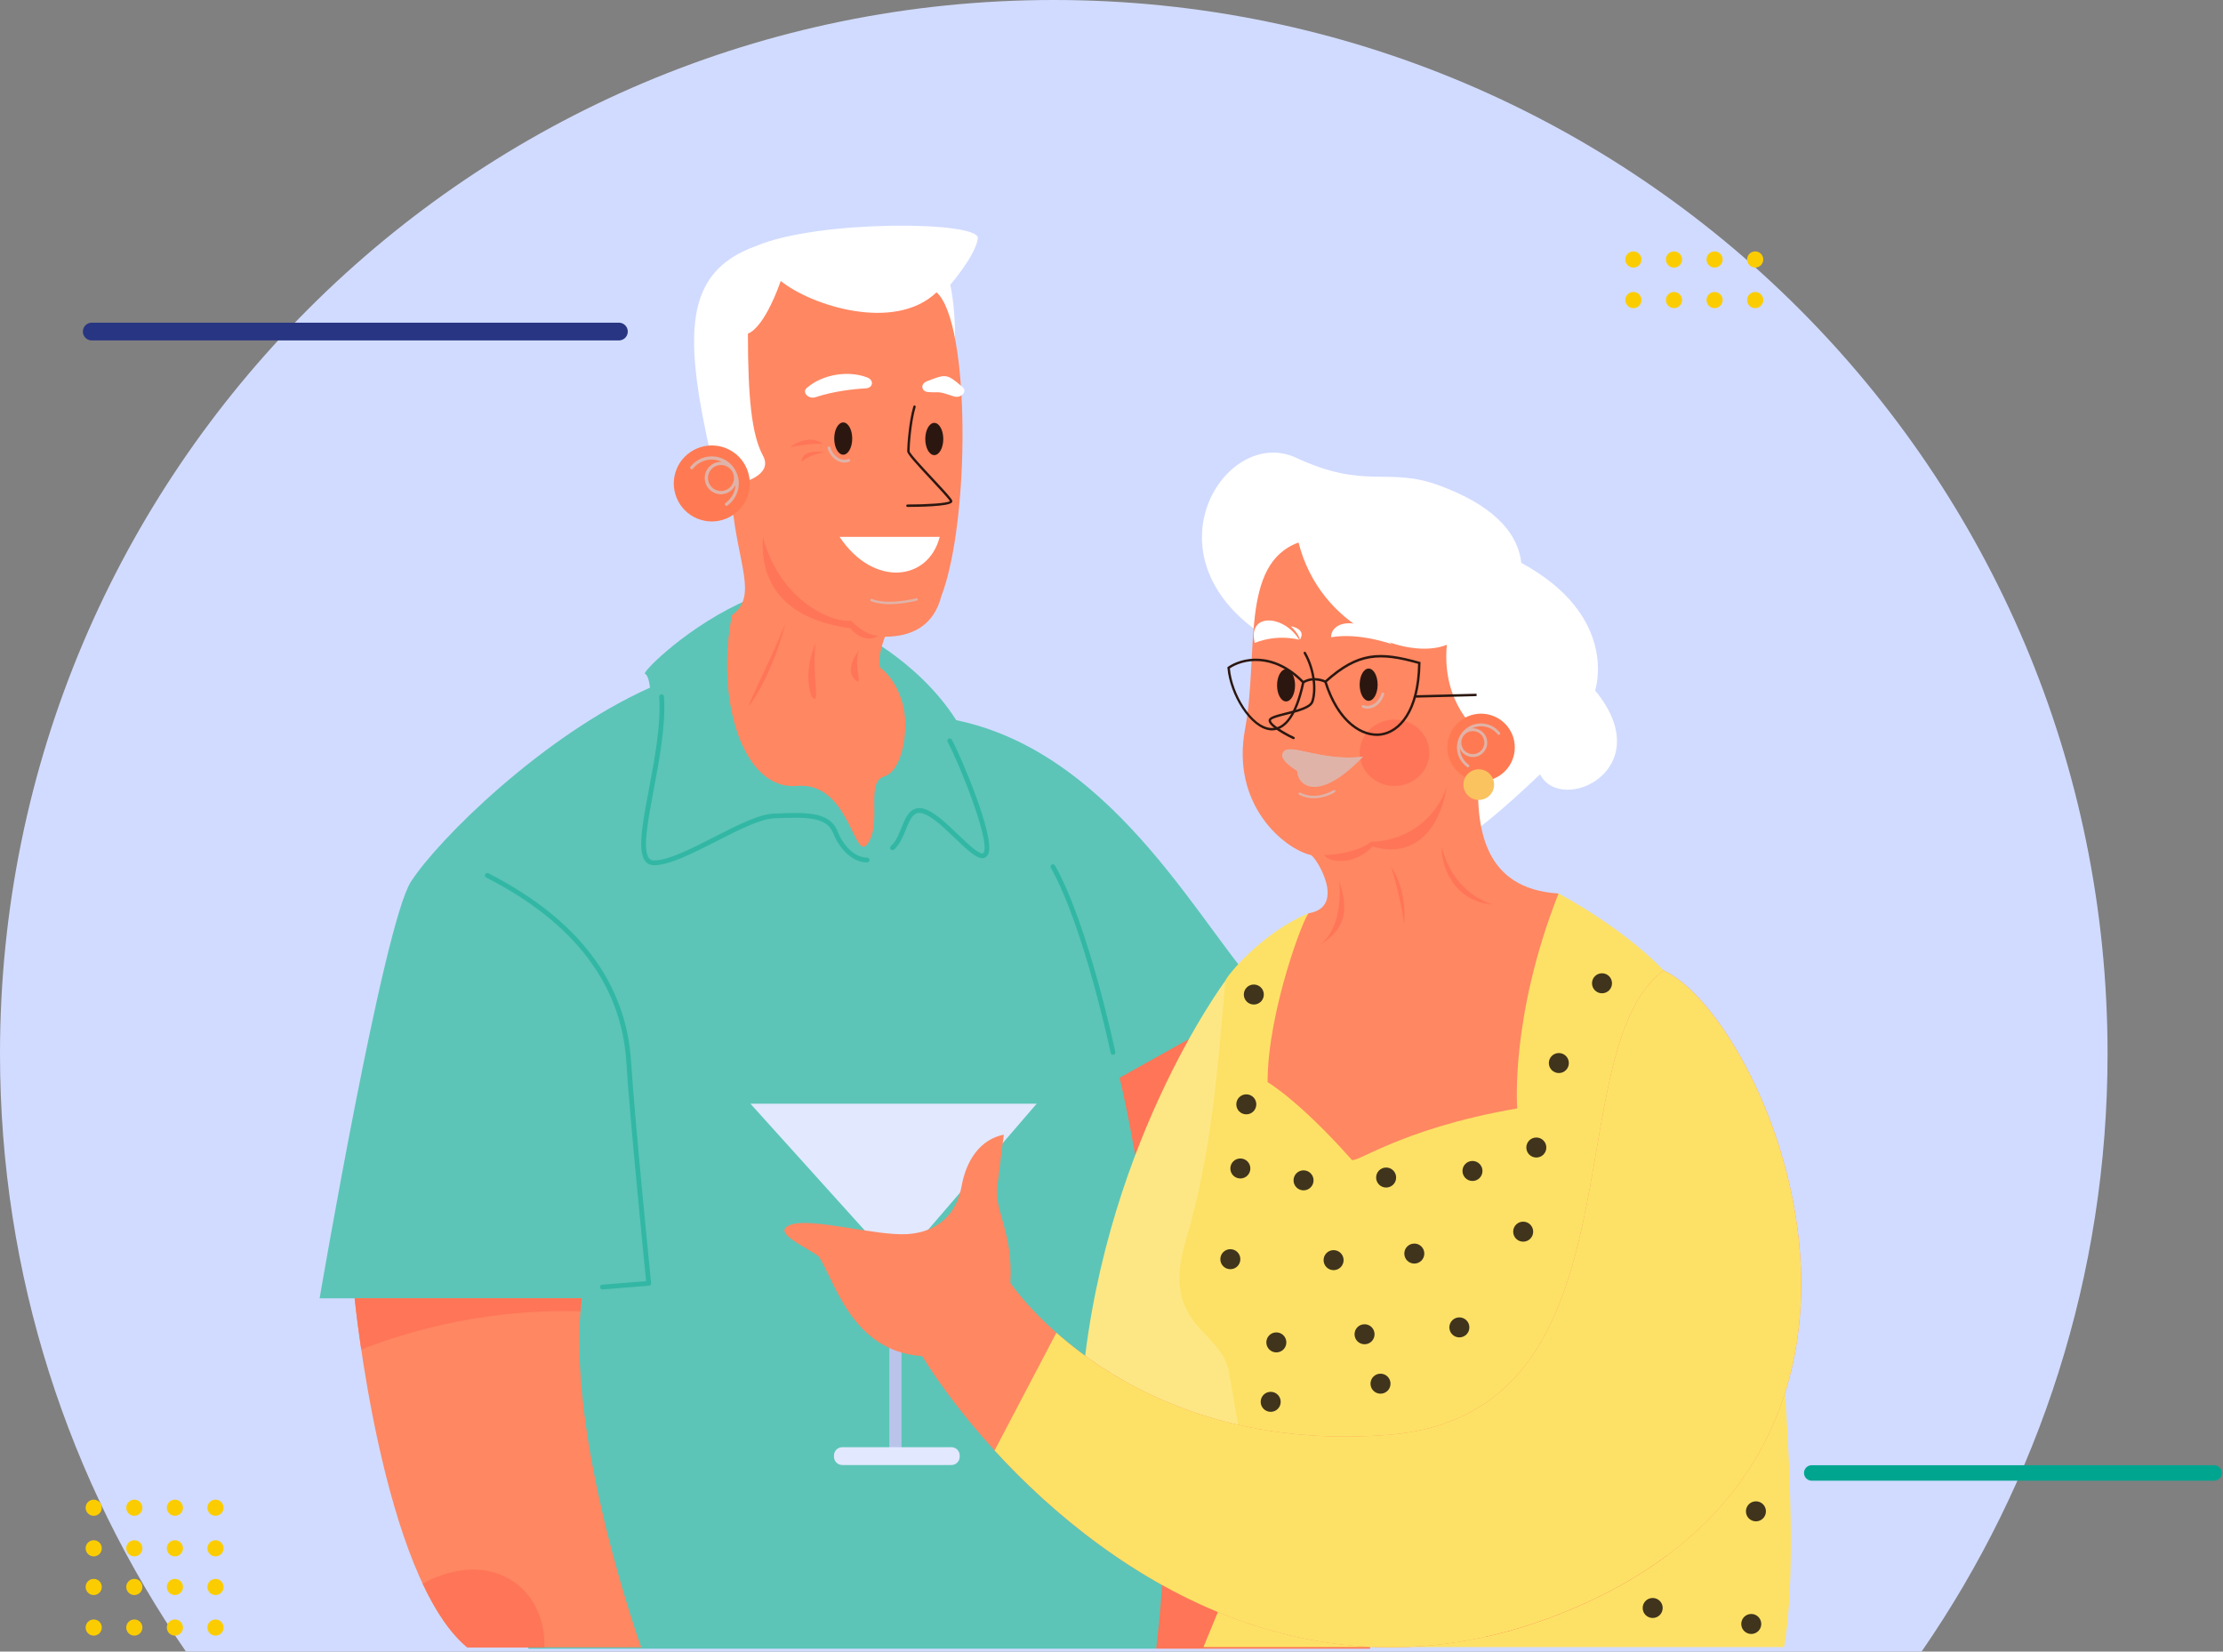 <svg xmlns="http://www.w3.org/2000/svg" width="751" height="558" viewBox="0 0 751 558" fill="none"><rect x="0" y="0" width="751" height="558" fill="#808080" stroke="none"/><g clip-path="url(#clip0_230_2587)"><path d="M712 356C712 159.39 552.61 0 356 0C159.39 0 0 159.39 0 356C0 431.01 23.2 500.61 62.82 558H649.17C688.8 500.61 712 431.01 712 356Z" fill="#D1DBFF"></path><path d="M554.54 87.67C554.54 89.18 553.32 90.4 551.81 90.4C550.3 90.4 549.08 89.18 549.08 87.67C549.08 86.16 550.3 84.94 551.81 84.94C553.32 84.94 554.54 86.16 554.54 87.67Z" fill="#FBCD00"></path><path d="M565.53 90.4C567.038 90.4 568.26 89.178 568.26 87.67C568.26 86.162 567.038 84.94 565.53 84.94C564.022 84.94 562.8 86.162 562.8 87.67C562.8 89.178 564.022 90.4 565.53 90.4Z" fill="#FBCD00"></path><path d="M579.24 90.4C580.748 90.4 581.97 89.178 581.97 87.67C581.97 86.162 580.748 84.94 579.24 84.94C577.732 84.94 576.51 86.162 576.51 87.67C576.51 89.178 577.732 90.4 579.24 90.4Z" fill="#FBCD00"></path><path d="M592.96 90.4C594.468 90.4 595.69 89.178 595.69 87.67C595.69 86.162 594.468 84.94 592.96 84.94C591.452 84.94 590.23 86.162 590.23 87.67C590.23 89.178 591.452 90.4 592.96 90.4Z" fill="#FBCD00"></path><path d="M554.54 101.38C554.54 102.89 553.32 104.11 551.81 104.11C550.3 104.11 549.08 102.89 549.08 101.38C549.08 99.87 550.3 98.65 551.81 98.65C553.32 98.65 554.54 99.87 554.54 101.38Z" fill="#FBCD00"></path><path d="M565.53 104.11C567.038 104.11 568.26 102.888 568.26 101.38C568.26 99.872 567.038 98.65 565.53 98.65C564.022 98.65 562.8 99.872 562.8 101.38C562.8 102.888 564.022 104.11 565.53 104.11Z" fill="#FBCD00"></path><path d="M579.24 104.11C580.748 104.11 581.97 102.888 581.97 101.38C581.97 99.872 580.748 98.65 579.24 98.65C577.732 98.65 576.51 99.872 576.51 101.38C576.51 102.888 577.732 104.11 579.24 104.11Z" fill="#FBCD00"></path><path d="M592.96 104.11C594.468 104.11 595.69 102.888 595.69 101.38C595.69 99.872 594.468 98.65 592.96 98.65C591.452 98.65 590.23 99.872 590.23 101.38C590.23 102.888 591.452 104.11 592.96 104.11Z" fill="#FBCD00"></path><path d="M31.66 512.13C33.168 512.13 34.39 510.908 34.39 509.4C34.39 507.892 33.168 506.67 31.66 506.67C30.152 506.67 28.93 507.892 28.93 509.4C28.93 510.908 30.152 512.13 31.66 512.13Z" fill="#FBCD00"></path><path d="M45.38 512.13C46.888 512.13 48.11 510.908 48.11 509.4C48.11 507.892 46.888 506.67 45.38 506.67C43.872 506.67 42.65 507.892 42.65 509.4C42.65 510.908 43.872 512.13 45.38 512.13Z" fill="#FBCD00"></path><path d="M59.09 512.13C60.598 512.13 61.82 510.908 61.82 509.4C61.82 507.892 60.598 506.67 59.09 506.67C57.582 506.67 56.36 507.892 56.36 509.4C56.36 510.908 57.582 512.13 59.09 512.13Z" fill="#FBCD00"></path><path d="M72.8 512.13C74.308 512.13 75.53 510.908 75.53 509.4C75.53 507.892 74.308 506.67 72.8 506.67C71.292 506.67 70.07 507.892 70.07 509.4C70.07 510.908 71.292 512.13 72.8 512.13Z" fill="#FBCD00"></path><path d="M31.66 525.84C33.168 525.84 34.39 524.618 34.39 523.11C34.39 521.602 33.168 520.38 31.66 520.38C30.152 520.38 28.93 521.602 28.93 523.11C28.93 524.618 30.152 525.84 31.66 525.84Z" fill="#FBCD00"></path><path d="M45.38 525.84C46.888 525.84 48.11 524.618 48.11 523.11C48.11 521.602 46.888 520.38 45.38 520.38C43.872 520.38 42.65 521.602 42.65 523.11C42.65 524.618 43.872 525.84 45.38 525.84Z" fill="#FBCD00"></path><path d="M59.09 525.84C60.598 525.84 61.82 524.618 61.82 523.11C61.82 521.602 60.598 520.38 59.09 520.38C57.582 520.38 56.36 521.602 56.36 523.11C56.36 524.618 57.582 525.84 59.09 525.84Z" fill="#FBCD00"></path><path d="M72.8 525.84C74.308 525.84 75.53 524.618 75.53 523.11C75.53 521.602 74.308 520.38 72.8 520.38C71.292 520.38 70.07 521.602 70.07 523.11C70.07 524.618 71.292 525.84 72.8 525.84Z" fill="#FBCD00"></path><path d="M31.66 538.9C33.168 538.9 34.39 537.678 34.39 536.17C34.39 534.662 33.168 533.44 31.66 533.44C30.152 533.44 28.93 534.662 28.93 536.17C28.93 537.678 30.152 538.9 31.66 538.9Z" fill="#FBCD00"></path><path d="M45.38 538.9C46.888 538.9 48.11 537.678 48.11 536.17C48.11 534.662 46.888 533.44 45.38 533.44C43.872 533.44 42.65 534.662 42.65 536.17C42.65 537.678 43.872 538.9 45.38 538.9Z" fill="#FBCD00"></path><path d="M59.09 538.9C60.598 538.9 61.82 537.678 61.82 536.17C61.82 534.662 60.598 533.44 59.09 533.44C57.582 533.44 56.36 534.662 56.36 536.17C56.36 537.678 57.582 538.9 59.09 538.9Z" fill="#FBCD00"></path><path d="M72.8 538.9C74.308 538.9 75.53 537.678 75.53 536.17C75.53 534.662 74.308 533.44 72.8 533.44C71.292 533.44 70.07 534.662 70.07 536.17C70.07 537.678 71.292 538.9 72.8 538.9Z" fill="#FBCD00"></path><path d="M31.66 552.61C33.168 552.61 34.39 551.388 34.39 549.88C34.39 548.372 33.168 547.15 31.66 547.15C30.152 547.15 28.93 548.372 28.93 549.88C28.93 551.388 30.152 552.61 31.66 552.61Z" fill="#FBCD00"></path><path d="M45.38 552.61C46.888 552.61 48.11 551.388 48.11 549.88C48.11 548.372 46.888 547.15 45.38 547.15C43.872 547.15 42.65 548.372 42.65 549.88C42.65 551.388 43.872 552.61 45.38 552.61Z" fill="#FBCD00"></path><path d="M59.09 552.61C60.598 552.61 61.82 551.388 61.82 549.88C61.82 548.372 60.598 547.15 59.09 547.15C57.582 547.15 56.36 548.372 56.36 549.88C56.36 551.388 57.582 552.61 59.09 552.61Z" fill="#FBCD00"></path><path d="M72.8 552.61C74.308 552.61 75.53 551.388 75.53 549.88C75.53 548.372 74.308 547.15 72.8 547.15C71.292 547.15 70.07 548.372 70.07 549.88C70.07 551.388 71.292 552.61 72.8 552.61Z" fill="#FBCD00"></path><path d="M417.23 337.6C457.18 433.99 462.89 557.02 462.89 557.02H390.6L357.62 362.34C357.62 362.34 367.77 345.22 369.67 344.58C371.57 343.94 417.23 337.6 417.23 337.6Z" fill="#FF7557"></path><path d="M253.41 202.31C233.12 210.77 216.63 227.25 217.9 227.68C219.17 228.1 219.59 232.33 219.59 232.33C183.65 248.4 148.14 283.49 138.84 297.86C129.54 312.23 107.98 438.64 107.98 438.64H119.82L178.58 557.02H390.6C402.01 461.16 378.23 364.13 378.23 364.13L427.69 336.54C407.71 317.52 378.23 254.73 323.05 243.32C309.73 222.39 287.22 212.25 287.22 212.25L253.41 202.31Z" fill="#5CC5B7"></path><path d="M240.46 155.27C231 113.53 230.58 91.96 255.52 83.09C276.24 74.21 331.2 74.63 330.35 80.55C329.5 86.47 321.05 96.19 321.05 96.19C324.01 110.56 321.9 127.05 321.9 127.05L254.68 165.52L240.46 155.27Z" fill="white"></path><path d="M263.77 94.93C257.75 111.74 252.67 112.69 252.67 112.69C252.67 134.25 253.94 146.93 257.74 153.91C261.54 160.89 249.61 163.35 249.61 163.35C249.61 163.35 246.01 168.5 247.28 169.77C249.18 190.7 256.16 201.48 247.28 207.82C241.57 236.67 251.09 267.11 269.16 265.53C287.23 263.94 288.5 292.16 293.26 284.87C298.02 277.58 292.31 264.26 298.65 262.36C304.99 260.46 307.21 246.19 304.99 237.95C302.77 229.71 298.33 226.22 297.38 225.58C296.11 222.41 298.97 215.12 298.97 215.12C308.17 215.12 315.46 211.32 317.99 201.49C327.82 175.81 327.82 108.9 316.4 98.76C302.13 112.37 273.91 103.17 263.77 94.93Z" fill="#FF8762"></path><path d="M275.49 134.2C281.44 132.25 287.88 131.46 292.47 131.21C294.96 131.07 295.34 128.45 293.03 127.55C286.63 125.07 277.92 126.4 272.54 131.09C270.85 132.55 273.14 134.97 275.49 134.2Z" fill="white"></path><path d="M322.27 133.93C316.32 131.98 318.28 132.73 313.69 132.48C311.2 132.34 310.82 129.72 313.13 128.82C319.53 126.34 319.83 126.13 325.22 130.81C326.9 132.28 324.61 134.7 322.27 133.93Z" fill="white"></path><path d="M284.87 153.62C286.549 153.62 287.91 151.18 287.91 148.17C287.91 145.16 286.549 142.72 284.87 142.72C283.191 142.72 281.83 145.16 281.83 148.17C281.83 151.18 283.191 153.62 284.87 153.62Z" fill="#2B1710"></path><path d="M315.63 153.77C317.309 153.77 318.67 151.33 318.67 148.32C318.67 145.31 317.309 142.87 315.63 142.87C313.951 142.87 312.59 145.31 312.59 148.32C312.59 151.33 313.951 153.77 315.63 153.77Z" fill="#2B1710"></path><path d="M285.29 156.29C284.59 156.29 283.87 156.12 283.17 155.79C281.52 155 280.22 153.42 279.61 151.44C279.53 151.19 279.68 150.92 279.93 150.84C280.18 150.76 280.45 150.91 280.53 151.16C281.06 152.88 282.17 154.26 283.58 154.93C284.58 155.41 285.64 155.46 286.56 155.09C286.81 154.99 287.09 155.11 287.19 155.35C287.29 155.6 287.17 155.88 286.93 155.98C286.41 156.18 285.86 156.29 285.29 156.29Z" fill="#E0B3A8"></path><path d="M245.382 175.204C251.933 172.49 255.044 164.979 252.331 158.427C249.617 151.875 242.105 148.764 235.554 151.478C229.002 154.192 225.891 161.703 228.605 168.255C231.319 174.806 238.83 177.917 245.382 175.204Z" fill="#FF7A52"></path><path d="M240.46 154.19C237.64 154.19 235.02 155.46 233.27 157.68C233.09 157.91 233.13 158.25 233.36 158.44C233.6 158.62 233.93 158.58 234.12 158.35C235.66 156.39 237.97 155.27 240.46 155.27C241.7 155.27 242.87 155.56 243.91 156.06C243.79 156.05 243.68 156.02 243.56 156.02C240.54 156.02 238.08 158.48 238.08 161.5C238.08 164.52 240.54 166.98 243.56 166.98C245.74 166.98 247.61 165.69 248.49 163.85C248.34 166.26 247.11 168.5 245.12 169.92C244.88 170.09 244.82 170.43 244.99 170.67C245.1 170.82 245.26 170.9 245.43 170.9C245.54 170.9 245.65 170.87 245.74 170.8C248.15 169.08 249.59 166.3 249.59 163.34C249.61 158.3 245.51 154.19 240.46 154.19ZM243.57 165.9C241.14 165.9 239.17 163.93 239.17 161.5C239.17 159.07 241.14 157.1 243.57 157.1C246 157.1 247.97 159.07 247.97 161.5C247.97 163.93 245.99 165.9 243.57 165.9Z" fill="#E0B3A8"></path><path d="M300.54 204.13C298.36 204.13 296.13 203.87 294.27 203.11C294.06 203.03 293.96 202.79 294.05 202.58C294.13 202.37 294.37 202.27 294.58 202.36C300.09 204.61 309.45 202.16 309.54 202.13C309.76 202.07 309.98 202.2 310.04 202.42C310.1 202.64 309.97 202.86 309.75 202.92C309.48 202.99 305.12 204.13 300.54 204.13Z" fill="#E0B3A8"></path><path d="M283.64 181.39H317.46C313.65 196.39 295.05 198.51 283.64 181.39Z" fill="white"></path><path d="M306.57 171.27C306.35 171.27 306.16 171.09 306.16 170.86C306.16 170.64 306.34 170.45 306.57 170.45C313.04 170.45 320.05 170.02 320.89 169.31C320.5 168.52 317.4 165.19 314.65 162.24C309.1 156.29 306.48 153.39 306.48 152.46C306.48 150.67 306.98 142.66 308.56 137.28C308.62 137.07 308.85 136.94 309.06 137.01C309.27 137.07 309.4 137.3 309.33 137.51C307.78 142.8 307.29 150.69 307.29 152.46C307.4 153.29 311.93 158.14 315.24 161.69C319.09 165.82 321.47 168.39 321.7 169.15C321.76 169.35 321.72 169.56 321.59 169.74C320.55 171.16 309.83 171.27 306.57 171.27Z" fill="#2B1710"></path><path d="M267.04 151.05C267.04 151.05 275.81 149.36 278.14 150.1C273.49 146.4 267.47 150.52 267.04 151.05Z" fill="#FF7557"></path><path d="M270.85 156.02C273.07 153.59 278.67 152.74 278.67 152.74C272.01 152 270.74 154.22 270.85 156.02Z" fill="#FF7557"></path><path d="M257.74 181.49C263.76 203.69 281.84 210.66 287.55 209.71C292.62 215.1 296.75 214.78 296.75 214.78C291.68 217.95 287.24 212.24 287.24 212.24C259.33 208.44 257.11 191 257.74 181.49Z" fill="#FF7557"></path><path d="M265.35 210.66C258.37 227.47 252.03 238.88 253.3 238.25C261.55 226.52 265.35 210.66 265.35 210.66Z" fill="#FF7557"></path><path d="M275.5 217.32C274.23 229.69 277.4 238.88 274.23 235.39C271.06 226.83 275.5 217.32 275.5 217.32Z" fill="#FF7557"></path><path d="M290.08 219.86C288.49 225.25 291.03 230.01 289.76 230.32C284.38 226.83 290.08 219.86 290.08 219.86Z" fill="#FF7557"></path><path d="M220.96 292.33C219.74 292.33 218.76 291.89 218.04 291.02C215.27 287.68 217.02 278.36 219.24 266.57C221.17 256.29 223.37 244.65 222.69 235.46C222.66 235.01 222.99 234.63 223.44 234.59C223.89 234.56 224.27 234.89 224.31 235.34C225 244.74 222.79 256.5 220.84 266.87C218.87 277.34 217.01 287.23 219.29 289.99C219.7 290.48 220.23 290.71 220.96 290.71C225.76 290.71 233.64 286.69 241.26 282.8C249.1 278.8 256.5 275.02 261.52 274.86L263.04 274.81C272.3 274.49 280.3 274.22 282.91 280.76C285.57 287.41 289.97 289.76 292.94 289.76C293.39 289.76 293.75 290.12 293.75 290.57C293.75 291.02 293.39 291.38 292.94 291.38C288.37 291.38 283.84 287.45 281.41 281.36C279.22 275.88 272.1 276.12 263.1 276.43L261.58 276.48C256.93 276.63 249.34 280.5 242.01 284.25C234.21 288.21 226.15 292.33 220.96 292.33Z" fill="#33B7A5"></path><path d="M331.86 289.95C329.79 289.95 326.92 287.32 322.61 283.19C319.29 280.01 315.52 276.41 312.59 275.14C311.36 274.61 310.37 274.51 309.57 274.83C307.99 275.48 307.04 277.82 306.03 280.29C305.01 282.79 303.96 285.38 302.03 287.05C301.69 287.34 301.18 287.31 300.89 286.97C300.6 286.63 300.63 286.12 300.97 285.83C302.61 284.41 303.58 282.01 304.53 279.68C305.67 276.88 306.74 274.23 308.96 273.33C310.19 272.83 311.59 272.93 313.24 273.65C316.44 275.04 320.15 278.59 323.74 282.02C326.82 284.97 330.66 288.64 332.01 288.31C332.07 288.29 332.27 288.25 332.45 287.76C334.15 282.95 323.72 257.14 320.14 250.69C319.92 250.3 320.06 249.81 320.45 249.59C320.84 249.37 321.34 249.51 321.55 249.9C324.62 255.43 336.05 282.4 333.97 288.3C333.58 289.39 332.89 289.77 332.38 289.89C332.22 289.93 332.04 289.95 331.86 289.95Z" fill="#33B7A5"></path><path d="M203.52 435.65C203.1 435.65 202.75 435.33 202.71 434.91C202.67 434.46 203.01 434.07 203.45 434.04L218.27 432.84C217.58 425.93 212.76 377.52 211.59 358.8C209.96 332.68 194.03 311.71 164.26 296.48C163.86 296.28 163.7 295.79 163.91 295.39C164.11 294.99 164.6 294.83 165 295.04C195.32 310.55 211.54 331.97 213.21 358.7C214.46 378.75 219.92 432.95 219.97 433.5C219.99 433.72 219.93 433.93 219.79 434.1C219.65 434.27 219.45 434.37 219.23 434.39L203.59 435.66C203.57 435.64 203.54 435.65 203.52 435.65Z" fill="#33B7A5"></path><path d="M119.81 438.64H196.54C190.83 484.93 216.62 556.59 216.62 556.59H157.86C129.12 532.92 119.81 438.64 119.81 438.64Z" fill="#FF8762"></path><path d="M142.78 535.04C147.08 544.19 152.08 551.83 157.87 556.6H183.91C184.48 536.04 165.55 522.72 142.78 535.04Z" fill="#FF7557"></path><path d="M196.1 443.08C196.22 441.58 196.37 440.1 196.55 438.64H119.82C119.82 438.64 120.5 445.48 122.04 455.92C153.07 443.9 180.39 442.51 196.1 443.08Z" fill="#FF7557"></path><path d="M376.01 356.38C375.63 356.38 375.3 356.12 375.22 355.74C375.13 355.32 366.24 313.14 355.01 293.19C354.79 292.8 354.93 292.31 355.32 292.09C355.71 291.87 356.2 292.01 356.42 292.4C367.76 312.57 376.71 354.99 376.8 355.41C376.89 355.85 376.61 356.28 376.17 356.37C376.12 356.37 376.07 356.38 376.01 356.38Z" fill="#33B7A5"></path><path d="M420.09 523.62L406.56 556.49H602.72C609.06 521.4 600.18 436.42 600.18 436.42L420.09 523.62Z" fill="#FDE166"></path><path d="M304.56 418.88H300.44V492.44H304.56V418.88Z" fill="#BAC4EB"></path><path d="M321.42 494.97H284.54C282.99 494.97 281.74 493.72 281.74 492.17V491.75C281.74 490.2 282.99 488.95 284.54 488.95H321.42C322.97 488.95 324.22 490.2 324.22 491.75V492.17C324.22 493.72 322.97 494.97 321.42 494.97Z" fill="#E2E8FE"></path><path d="M302.98 427.75L253.52 372.9H350.22L302.98 427.75Z" fill="#E2E8FE"></path><path d="M365.13 473.41C370.84 389.07 413.96 331.36 413.96 331.36C413.96 331.36 452.01 373.21 452.01 376.38C452.01 379.55 432.35 500.67 432.35 500.67L365.13 473.41Z" fill="#FDE785"></path><path d="M562.03 327.87C547.76 312.97 526.52 301.87 526.52 301.87L442.18 308.53C426.64 314.87 414.59 329.46 413.96 331.36C411.42 359.9 409.52 389.07 400.64 418.87C391.76 448.68 412.69 448.68 415.23 463.89C417.77 479.11 422.21 503.21 422.21 503.21C422.21 503.21 486.89 514.62 491.33 513.36C495.77 512.09 533.82 487.36 543.33 478.48C552.84 469.6 571.87 451.85 572.5 441.7C573.13 431.56 562.03 327.87 562.03 327.87Z" fill="#FDE166"></path><path d="M426.85 214.68C385.84 187.62 414.17 143.65 437.84 154.65C461.52 165.64 468.7 157.61 486.04 163.95C503.37 170.29 512.67 179.17 513.94 190.16C547.34 208.34 538.88 233.28 538.88 233.28C560.86 259.91 527.47 275.56 520.28 261.61C494.07 286.55 485.19 289.94 481.39 285.71C477.59 281.48 426.85 214.68 426.85 214.68Z" fill="white"></path><path d="M438.69 183.29C445.98 212.14 475.47 223.24 488.79 217.85C486.89 237.83 499.57 247.34 499.57 247.34V259.92C498.3 279.68 501.16 300.29 526.52 301.88C510.03 343.73 512.57 374.49 512.57 374.49C471.98 381.47 457.08 394.15 456.45 391.61C438.69 371.63 428.23 365.61 428.23 365.61C428.23 341.51 440.91 308.54 442.18 308.54C455.18 306.32 444.4 289.2 442.81 288.88C433.61 286.66 415.86 271.76 420.61 246.39C425.37 221.02 418.71 190.58 438.69 183.29Z" fill="#FF8762"></path><path d="M471.11 265.54C477.61 265.54 482.88 260.521 482.88 254.33C482.88 248.139 477.61 243.12 471.11 243.12C464.61 243.12 459.34 248.139 459.34 254.33C459.34 260.521 464.61 265.54 471.11 265.54Z" fill="#FF7557"></path><path d="M462.37 236.78C464.049 236.78 465.41 234.34 465.41 231.33C465.41 228.32 464.049 225.88 462.37 225.88C460.691 225.88 459.33 228.32 459.33 231.33C459.33 234.34 460.691 236.78 462.37 236.78Z" fill="#2B1710"></path><path d="M431.43 231.54C431.43 234.55 432.79 236.99 434.47 236.99C436.15 236.99 437.51 234.55 437.51 231.54C437.51 228.53 436.15 226.09 434.47 226.09C432.79 226.09 431.43 228.53 431.43 231.54Z" fill="#2B1710"></path><path d="M461.95 239.45C462.65 239.45 463.37 239.28 464.07 238.95C465.72 238.16 467.02 236.58 467.63 234.6C467.71 234.35 467.56 234.08 467.31 234C467.06 233.92 466.79 234.07 466.71 234.32C466.18 236.04 465.07 237.42 463.66 238.09C462.66 238.57 461.6 238.62 460.68 238.25C460.43 238.15 460.15 238.27 460.05 238.51C459.95 238.76 460.07 239.04 460.31 239.14C460.83 239.34 461.38 239.45 461.95 239.45Z" fill="#E0B3A8"></path><path d="M510.88 256.884C513.289 251.067 510.527 244.398 504.71 241.989C498.893 239.579 492.224 242.341 489.815 248.158C487.405 253.975 490.167 260.644 495.984 263.053C501.801 265.463 508.47 262.701 510.88 256.884Z" fill="#FF7A52"></path><path d="M492.21 252.53C492.21 255.15 493.49 257.63 495.63 259.15C495.71 259.21 495.81 259.24 495.91 259.24C496.06 259.24 496.21 259.17 496.3 259.04C496.45 258.82 496.4 258.52 496.19 258.37C494.43 257.12 493.34 255.13 493.2 252.99C493.98 254.63 495.64 255.77 497.58 255.77C500.26 255.77 502.44 253.59 502.44 250.91C502.44 248.23 500.26 246.05 497.58 246.05C497.47 246.05 497.37 246.07 497.27 246.08C498.2 245.64 499.24 245.38 500.34 245.38C502.55 245.38 504.6 246.38 505.97 248.11C506.13 248.32 506.44 248.35 506.64 248.19C506.85 248.03 506.88 247.72 506.72 247.52C505.17 245.55 502.84 244.42 500.34 244.42C495.85 244.41 492.21 248.05 492.21 252.53ZM493.67 250.9C493.67 248.75 495.42 247 497.57 247C499.72 247 501.47 248.75 501.47 250.9C501.47 253.05 499.72 254.8 497.57 254.8C495.42 254.8 493.67 253.05 493.67 250.9Z" fill="#E0B3A8"></path><path d="M499.57 270.27C502.431 270.27 504.75 267.951 504.75 265.09C504.75 262.229 502.431 259.91 499.57 259.91C496.709 259.91 494.39 262.229 494.39 265.09C494.39 267.951 496.709 270.27 499.57 270.27Z" fill="#FAC35F"></path><path d="M443.84 269.7C442.28 269.7 440.6 269.39 438.92 268.52C438.72 268.42 438.64 268.17 438.75 267.97C438.85 267.77 439.1 267.69 439.3 267.8C444.74 270.62 450.46 267.01 450.52 266.97C450.71 266.85 450.96 266.9 451.08 267.09C451.2 267.28 451.15 267.53 450.96 267.65C450.78 267.77 447.71 269.7 443.84 269.7Z" fill="#E0B3A8"></path><path d="M460.46 255.69C446.51 257.28 436.15 251.15 433.72 253.89C431.29 256.64 438.26 260.23 438.26 260.55C438.16 264.78 444.71 272.07 460.46 255.69Z" fill="#E0B3A8"></path><path d="M423.89 217.21C431.92 214.04 438.9 216.15 438.9 216.15C433.83 207.7 421.35 206.86 423.89 217.21Z" fill="white"></path><path d="M436.07 211.59C438.84 214.13 439.16 216.11 439.16 216.11C441.46 212.38 436.07 211.59 436.07 211.59Z" fill="white"></path><path d="M449.68 215.31C459.09 213.62 470.18 217.64 470.18 217.64C459.4 207.49 449.68 209.71 449.68 215.31Z" fill="white"></path><path d="M465.15 248.64C458.9 248.64 451.36 243.21 447.39 230.44L447.31 230.19L447.5 230.02C458.73 219.87 466.16 219.81 479.59 223.59L479.89 223.67V223.98C479.66 240.7 472.9 247.62 466.65 248.53C466.16 248.6 465.66 248.64 465.15 248.64ZM448.24 230.45C452.41 243.61 460.42 248.62 466.53 247.73C472.41 246.88 478.77 240.27 479.07 224.28C466.21 220.7 459 220.8 448.24 230.45Z" fill="#2B1710"></path><path d="M429.73 246.77C429.59 246.77 429.44 246.77 429.31 246.76C422.39 246.31 415.36 234.58 414.67 225.65L414.65 225.42L414.84 225.29C419.13 222.25 430.02 219.38 440.57 230.25L440.72 230.4L440.68 230.61C437.89 243.84 433.27 246.77 429.73 246.77ZM415.49 225.82C416.25 234.41 422.86 245.53 429.36 245.95C434.03 246.25 437.64 240.97 439.84 230.66C429.86 220.52 419.68 222.99 415.49 225.82Z" fill="#2B1710"></path><path d="M440.49 230.88L440.06 230.19C443.8 227.88 447.79 229.88 447.96 229.96L447.59 230.68C447.56 230.66 443.84 228.81 440.49 230.88Z" fill="#2B1710"></path><path d="M498.822 234.377L478.208 234.901L478.229 235.71L498.842 235.187L498.822 234.377Z" fill="#2B1710"></path><path d="M437 249.75C436.94 249.75 436.88 249.74 436.83 249.71C435.45 249.06 428.57 245.68 428.57 243.43C428.57 242.23 430.7 241.64 434.47 240.7C437.97 239.83 442.33 238.74 442.96 236.95C444.2 233.42 443.75 226.56 440.45 220.8C440.34 220.61 440.41 220.36 440.6 220.25C440.79 220.14 441.04 220.21 441.15 220.4C444.56 226.38 445.02 233.53 443.72 237.22C442.94 239.42 438.54 240.52 434.66 241.48C432.55 242.01 429.37 242.8 429.37 243.42C429.37 244.7 433.93 247.44 437.17 248.97C437.37 249.07 437.46 249.31 437.36 249.51C437.29 249.66 437.15 249.75 437 249.75Z" fill="#2B1710"></path><path d="M447.46 260.13C453.59 260.66 460.46 255.69 460.46 255.69C446.51 257.28 436.15 251.15 433.72 253.89C431.29 256.64 438.26 260.23 438.26 260.55C441.12 258.75 441.33 259.6 447.46 260.13Z" fill="#E0B3A8"></path><path d="M447.25 288.87C453.59 288.87 460.88 286.65 463.1 284.43C476.73 284.11 485.93 274.92 488.78 265.72C486.24 281.26 477.05 289.98 463.73 286.01C458.03 291.89 449.79 292.04 447.25 288.87Z" fill="#FF7557"></path><path d="M487.1 286.13C491.12 302.41 504.22 305.58 504.22 305.58C490.48 304.52 486.67 291.41 487.1 286.13Z" fill="#FF7557"></path><path d="M469.97 292.89C473.14 303.04 474.41 312.13 474.41 312.13C475.26 299.65 469.97 292.89 469.97 292.89Z" fill="#FF7557"></path><path d="M452.43 297.54C453.91 315.72 445.03 319.74 445.03 319.74C455.39 313.82 455.39 306.84 452.43 297.54Z" fill="#FF7557"></path><path d="M562.03 327.87C524.93 355.46 556.96 478.16 468.49 484.82C380.02 491.48 341.34 433.45 341.34 433.45C342.29 416.33 335.95 409.35 336.9 401.11C337.85 392.87 339.12 383.35 339.12 383.35C331.19 384.94 326.44 391.91 324.85 400.79C323.26 409.67 317.24 416.33 306.46 416.96C295.68 417.59 274.12 411.25 267.14 413.79C260.16 416.33 272.21 421.08 276.65 424.57C282.04 432.81 287.75 456.59 311.53 458.18C336.9 499.4 423.46 593.25 536.34 541.25C658 485.23 596.59 344.05 562.03 327.87Z" fill="#FF8762"></path><path d="M562.98 525.66C536.32 502.07 500.91 520.14 501.79 553.03C513 550.56 524.53 546.71 536.35 541.27C546.45 536.61 555.28 531.37 562.98 525.66Z" fill="#FF7557"></path><path d="M422.41 394.78C422.41 396.65 420.9 398.16 419.03 398.16C417.16 398.16 415.65 396.65 415.65 394.78C415.65 392.91 417.16 391.4 419.03 391.4C420.9 391.4 422.41 392.91 422.41 394.78Z" fill="#40341C"></path><path d="M443.76 398.79C443.76 400.66 442.25 402.17 440.38 402.17C438.51 402.17 437 400.66 437 398.79C437 396.92 438.51 395.41 440.38 395.41C442.25 395.41 443.76 396.93 443.76 398.79Z" fill="#40341C"></path><path d="M419.03 425.43C419.03 427.3 417.52 428.81 415.65 428.81C413.78 428.81 412.27 427.3 412.27 425.43C412.27 423.56 413.78 422.05 415.65 422.05C417.52 422.05 419.03 423.56 419.03 425.43Z" fill="#40341C"></path><path d="M500.83 395.62C500.83 397.49 499.32 399 497.45 399C495.58 399 494.07 397.49 494.07 395.62C494.07 393.75 495.58 392.24 497.45 392.24C499.32 392.24 500.83 393.76 500.83 395.62Z" fill="#40341C"></path><path d="M481.18 423.53C481.18 425.4 479.67 426.91 477.8 426.91C475.93 426.91 474.42 425.4 474.42 423.53C474.42 421.66 475.93 420.15 477.8 420.15C479.66 420.14 481.18 421.66 481.18 423.53Z" fill="#40341C"></path><path d="M496.4 448.47C496.4 450.34 494.89 451.85 493.02 451.85C491.15 451.85 489.64 450.34 489.64 448.47C489.64 446.6 491.15 445.09 493.02 445.09C494.88 445.09 496.4 446.6 496.4 448.47Z" fill="#40341C"></path><path d="M561.71 543.27C561.71 545.14 560.2 546.65 558.33 546.65C556.46 546.65 554.95 545.14 554.95 543.27C554.95 541.4 556.46 539.89 558.33 539.89C560.2 539.89 561.71 541.41 561.71 543.27Z" fill="#40341C"></path><path d="M595.01 548.67C595.01 550.54 593.5 552.05 591.63 552.05C589.76 552.05 588.25 550.54 588.25 548.67C588.25 546.8 589.76 545.29 591.63 545.29C593.49 545.28 595.01 546.8 595.01 548.67Z" fill="#40341C"></path><path d="M464.37 450.79C464.37 452.66 462.86 454.17 460.99 454.17C459.12 454.17 457.61 452.66 457.61 450.79C457.61 448.92 459.12 447.41 460.99 447.41C462.86 447.41 464.37 448.93 464.37 450.79Z" fill="#40341C"></path><path d="M432.66 473.62C432.66 475.49 431.15 477 429.28 477C427.41 477 425.9 475.49 425.9 473.62C425.9 471.75 427.41 470.24 429.28 470.24C431.15 470.24 432.66 471.76 432.66 473.62Z" fill="#40341C"></path><path d="M530.01 359.16C530.01 361.03 528.5 362.54 526.63 362.54C524.76 362.54 523.25 361.03 523.25 359.16C523.25 357.29 524.76 355.78 526.63 355.78C528.49 355.78 530.01 357.29 530.01 359.16Z" fill="#40341C"></path><path d="M424.42 373.11C424.42 374.98 422.91 376.49 421.04 376.49C419.17 376.49 417.66 374.98 417.66 373.11C417.66 371.24 419.17 369.73 421.04 369.73C422.91 369.73 424.42 371.24 424.42 373.11Z" fill="#40341C"></path><path d="M426.96 336.01C426.96 337.88 425.45 339.39 423.58 339.39C421.71 339.39 420.2 337.88 420.2 336.01C420.2 334.14 421.71 332.63 423.58 332.63C425.44 332.63 426.96 334.14 426.96 336.01Z" fill="#40341C"></path><path d="M471.66 397.84C471.66 399.71 470.15 401.22 468.28 401.22C466.41 401.22 464.9 399.71 464.9 397.84C464.9 395.97 466.41 394.46 468.28 394.46C470.15 394.46 471.66 395.97 471.66 397.84Z" fill="#40341C"></path><path d="M453.91 425.75C453.91 427.62 452.4 429.13 450.53 429.13C448.66 429.13 447.15 427.62 447.15 425.75C447.15 423.88 448.66 422.37 450.53 422.37C452.4 422.37 453.91 423.88 453.91 425.75Z" fill="#40341C"></path><path d="M434.57 453.54C434.57 455.41 433.06 456.92 431.19 456.92C429.32 456.92 427.81 455.41 427.81 453.54C427.81 451.67 429.32 450.16 431.19 450.16C433.05 450.16 434.57 451.67 434.57 453.54Z" fill="#40341C"></path><path d="M522.4 387.7C522.4 389.57 520.89 391.08 519.02 391.08C517.15 391.08 515.64 389.57 515.64 387.7C515.64 385.83 517.15 384.32 519.02 384.32C520.88 384.31 522.4 385.83 522.4 387.7Z" fill="#40341C"></path><path d="M517.96 416.13C517.96 418 516.45 419.51 514.58 419.51C512.71 419.51 511.2 418 511.2 416.13C511.2 414.26 512.71 412.75 514.58 412.75C516.44 412.75 517.96 414.26 517.96 416.13Z" fill="#40341C"></path><path d="M469.76 467.49C469.76 469.36 468.25 470.87 466.38 470.87C464.51 470.87 463 469.36 463 467.49C463 465.62 464.51 464.11 466.38 464.11C468.25 464.11 469.76 465.63 469.76 467.49Z" fill="#40341C"></path><path d="M596.59 510.62C596.59 512.49 595.08 514 593.21 514C591.34 514 589.83 512.49 589.83 510.62C589.83 508.75 591.34 507.24 593.21 507.24C595.08 507.23 596.59 508.75 596.59 510.62Z" fill="#40341C"></path><path d="M544.59 332.21C544.59 334.08 543.08 335.59 541.21 335.59C539.34 335.59 537.83 334.08 537.83 332.21C537.83 330.34 539.34 328.83 541.21 328.83C543.08 328.83 544.59 330.34 544.59 332.21Z" fill="#40341C"></path><path d="M562.03 327.87C524.93 355.46 556.96 478.16 468.49 484.82C411.85 489.08 375.62 466.83 356.88 450.27L336 490.05C375.29 532.99 447.7 582.1 536.35 541.26C658 485.23 596.59 344.05 562.03 327.87Z" fill="#FDE166"></path><path d="M612.07 497.65H748" stroke="#00A58F" stroke-width="5.24" stroke-miterlimit="10" stroke-linecap="round" stroke-linejoin="round"></path><path d="M209.08 112.02H31" stroke="#283582" stroke-width="5.997" stroke-miterlimit="10" stroke-linecap="round" stroke-linejoin="round"></path></g><defs><clipPath id="clip0_230_2587"><rect width="750.62" height="558" fill="white"></rect></clipPath></defs></svg>